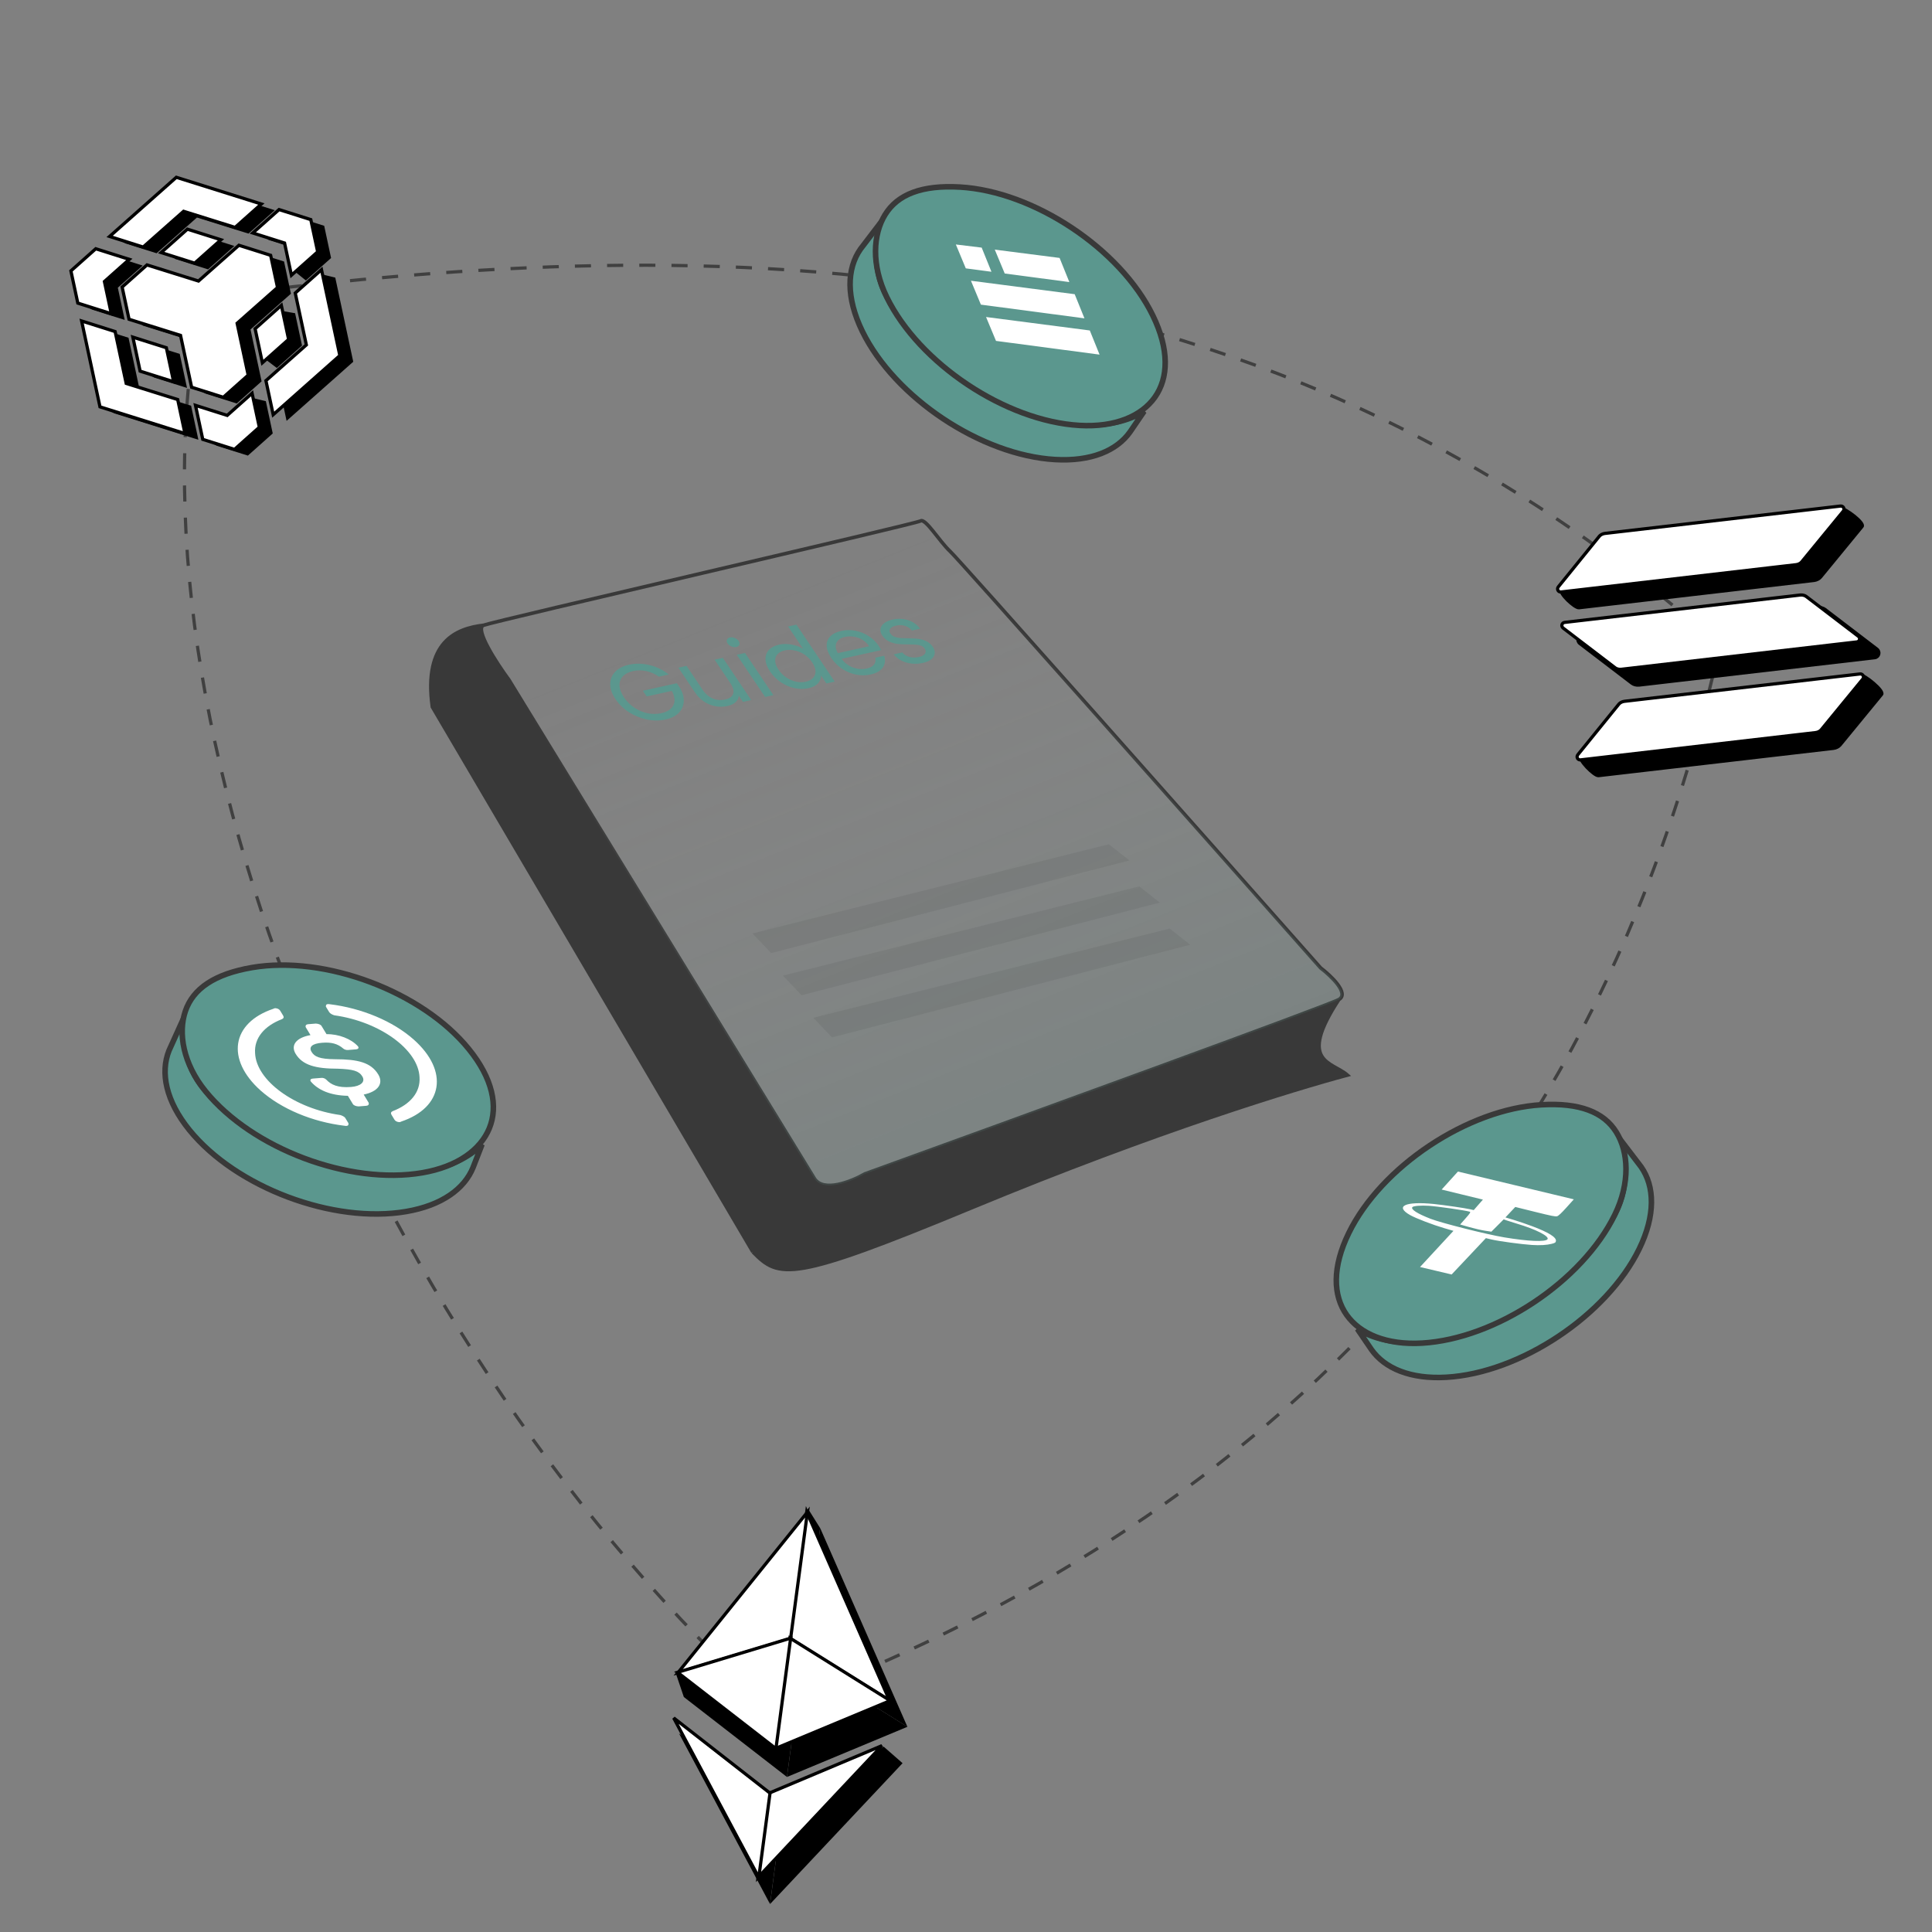 <svg width="600" height="600" viewBox="0 0 600 600" fill="none" xmlns="http://www.w3.org/2000/svg">
<rect x="0" y="0" width="600" height="600" fill="#808080" stroke="none"/>
<path opacity="0.5" d="M534.12 200.5C491.499 391 367.999 482 239.498 530.5C116.998 419.5 35.12 225.5 62.62 92.5C211.62 73 386.62 69 534.12 200.5Z" stroke="black" stroke-dasharray="5 5"/>
<path d="M415.795 310.414C412.485 312.3 316.284 347.297 268.598 364.559C264.521 366.919 255.669 370.5 252.879 365.945C229.355 377.921 232.497 379.654 233.812 388.795C241.986 397.12 245.659 398.334 301.909 375.017C359.794 351.022 402.608 338.118 418.442 333.876C413.56 329.64 402.875 330.089 415.795 310.414Z" fill="#393939"/>
<path d="M252.881 365.945L158.069 211.16C154.237 205.956 147.291 195.275 150.164 194.18C141.703 195.185 131.457 199.23 134.276 219.539L233.814 388.795C232.499 379.654 229.357 377.921 252.881 365.945Z" fill="#393939"/>
<path d="M252.881 365.945L158.069 211.16C154.237 205.956 147.291 195.275 150.164 194.18M252.881 365.945C255.671 370.5 264.523 366.919 268.6 364.559C316.286 347.297 412.487 312.3 415.797 310.414M252.881 365.945C229.357 377.921 232.499 379.654 233.814 388.795M150.164 194.18C153.757 192.81 284.319 162.733 285.873 161.786C287.427 160.839 291.683 168.079 295.092 171.246C297.819 173.78 372.92 258.533 410.129 300.593C413.398 303.081 419.106 308.528 415.797 310.414M150.164 194.18C141.703 195.185 131.457 199.23 134.276 219.539L233.814 388.795M415.797 310.414C402.877 330.089 413.562 329.64 418.444 333.876C402.61 338.118 359.796 351.022 301.911 375.017C245.661 398.334 241.988 397.12 233.814 388.795" stroke="#393939" stroke-width="1.108"/>
<path opacity="0.3" d="M158.068 211.16L252.88 365.945C255.67 370.5 264.522 366.919 268.599 364.559C316.285 347.297 412.486 312.3 415.796 310.414C419.105 308.528 413.397 303.081 410.128 300.593C372.919 258.533 297.818 173.78 295.091 171.246C291.682 168.079 287.426 160.839 285.872 161.786C284.318 162.733 153.756 192.81 150.163 194.18C147.29 195.275 154.236 205.956 158.068 211.16Z" fill="url(#paint0_linear_508_32712)"/>
<path opacity="0.2" d="M344.361 262.186L233.688 289.888L239.503 295.988L350.744 267.216L344.361 262.186Z" fill="black" fill-opacity="0.31"/>
<path opacity="0.2" d="M353.81 275.278L243.135 302.98L248.951 309.081L360.192 280.308L353.81 275.278Z" fill="black" fill-opacity="0.31"/>
<path opacity="0.2" d="M363.254 288.37L252.58 316.073L258.395 322.173L369.637 293.4L363.254 288.37Z" fill="black" fill-opacity="0.31"/>
<path d="M204.624 210.147C203.426 209.295 202.135 208.719 200.75 208.421C199.354 208.107 197.972 208.101 196.603 208.403C195.233 208.706 194.178 209.25 193.435 210.037C192.701 210.803 192.353 211.759 192.39 212.904C192.435 214.029 192.897 215.246 193.775 216.553C194.654 217.86 195.734 218.94 197.018 219.791C198.319 220.639 199.696 221.214 201.148 221.515C202.608 221.797 204.023 221.787 205.392 221.484C207.305 221.062 208.554 220.228 209.138 218.982C209.723 217.736 209.561 216.261 208.653 214.557L200.832 216.285L199.643 214.515L210.193 212.185L211.318 213.859C212.089 215.263 212.429 216.634 212.338 217.973C212.235 219.295 211.706 220.447 210.749 221.427C209.782 222.391 208.435 223.064 206.71 223.445C204.891 223.847 202.99 223.855 201.007 223.469C199.014 223.067 197.143 222.318 195.394 221.221C193.663 220.12 192.252 218.757 191.159 217.131C190.066 215.505 189.517 213.951 189.512 212.469C189.516 210.967 190.026 209.691 191.045 208.642C192.052 207.578 193.466 206.844 195.285 206.442C197.367 205.983 199.499 206.015 201.683 206.54C203.885 207.06 205.887 208.037 207.69 209.47L204.624 210.147ZM224.487 204.304L233.292 217.409L230.732 217.974L229.431 216.037C229.393 216.815 229.062 217.492 228.438 218.069C227.821 218.627 226.988 219.021 225.938 219.253C224.737 219.518 223.52 219.549 222.285 219.346C221.039 219.127 219.851 218.657 218.72 217.936C217.609 217.211 216.646 216.243 215.832 215.032L210.674 207.355L213.206 206.796L218.171 214.185C219.038 215.477 220.092 216.388 221.333 216.92C222.562 217.435 223.843 217.546 225.175 217.252C226.544 216.95 227.381 216.353 227.687 215.461C227.992 214.57 227.685 213.439 226.763 212.068L221.927 204.87L224.487 204.304ZM228.702 200.929C228.214 201.037 227.705 200.984 227.174 200.772C226.644 200.559 226.24 200.246 225.961 199.831C225.683 199.417 225.616 199.029 225.76 198.667C225.905 198.306 226.221 198.071 226.709 197.963C227.178 197.86 227.668 197.916 228.18 198.133C228.71 198.345 229.115 198.659 229.393 199.073C229.672 199.488 229.739 199.876 229.594 200.237C229.468 200.595 229.17 200.825 228.702 200.929ZM231.37 202.784L240.175 215.889L237.615 216.454L228.809 203.349L231.37 202.784ZM239.147 208.536C238.247 207.197 237.779 205.954 237.741 204.809C237.693 203.648 238.035 202.666 238.767 201.864C239.517 201.057 240.586 200.501 241.974 200.194C243.175 199.929 244.451 199.922 245.804 200.172C247.146 200.407 248.347 200.846 249.405 201.492L244.745 194.556L247.333 193.985L259.224 211.681L256.636 212.253L254.98 209.79C254.999 210.683 254.683 211.494 254.031 212.224C253.369 212.938 252.373 213.442 251.041 213.736C249.672 214.038 248.232 214.027 246.721 213.701C245.229 213.372 243.816 212.759 242.482 211.864C241.148 210.968 240.036 209.859 239.147 208.536ZM252.217 205.676C251.553 204.688 250.74 203.879 249.778 203.249C248.816 202.619 247.804 202.202 246.74 201.998C245.685 201.773 244.679 201.766 243.722 201.978C242.766 202.189 242.022 202.573 241.491 203.13C240.961 203.686 240.707 204.383 240.731 205.22C240.755 206.057 241.099 206.97 241.763 207.958C242.438 208.962 243.262 209.787 244.234 210.433C245.196 211.063 246.204 211.49 247.26 211.715C248.305 211.923 249.305 211.922 250.262 211.711C251.218 211.499 251.962 211.116 252.493 210.559C253.031 209.982 253.289 209.275 253.265 208.438C253.23 207.586 252.881 206.665 252.217 205.676ZM272.876 200.564C273.155 200.978 273.421 201.423 273.676 201.898L261.353 204.62C262.315 205.89 263.511 206.789 264.942 207.315C266.38 207.821 267.775 207.925 269.125 207.627C270.232 207.382 271.006 206.964 271.448 206.372C271.898 205.76 272.027 205.054 271.835 204.254L274.592 203.645C275.025 204.996 274.891 206.207 274.189 207.277C273.476 208.332 272.2 209.062 270.362 209.468C268.899 209.791 267.399 209.802 265.861 209.501C264.342 209.196 262.912 208.605 261.57 207.73C260.217 206.839 259.085 205.716 258.175 204.36C257.264 203.005 256.785 201.747 256.737 200.586C256.689 199.425 257.055 198.447 257.835 197.652C258.623 196.837 259.767 196.264 261.267 195.933C262.73 195.61 264.207 195.595 265.696 195.888C267.186 196.182 268.552 196.74 269.795 197.564C271.046 198.368 272.073 199.368 272.876 200.564ZM269.927 200.694C269.37 199.865 268.677 199.203 267.849 198.708C267.011 198.198 266.115 197.874 265.161 197.737C264.215 197.579 263.292 197.6 262.392 197.799C261.098 198.085 260.227 198.68 259.779 199.584C259.351 200.485 259.488 201.571 260.193 202.844L269.927 200.694ZM286.598 205.882C285.417 206.143 284.245 206.209 283.082 206.082C281.908 205.938 280.846 205.624 279.895 205.138C278.933 204.636 278.157 203.993 277.565 203.208L280.209 202.624C280.724 203.261 281.439 203.717 282.355 203.99C283.29 204.26 284.283 204.279 285.333 204.047C286.308 203.831 286.954 203.478 287.27 202.987C287.586 202.496 287.557 201.972 287.182 201.414C286.797 200.84 286.213 200.483 285.43 200.345C284.637 200.191 283.521 200.117 282.083 200.123C280.767 200.121 279.658 200.073 278.755 199.979C277.86 199.866 276.979 199.612 276.111 199.218C275.251 198.803 274.537 198.174 273.97 197.329C273.52 196.659 273.342 195.994 273.436 195.332C273.53 194.671 273.901 194.085 274.549 193.576C275.187 193.05 276.059 192.665 277.166 192.421C278.873 192.044 280.497 192.106 282.041 192.608C283.584 193.109 284.821 193.989 285.753 195.248L283.193 195.813C282.676 195.14 281.978 194.663 281.1 194.381C280.24 194.095 279.313 194.061 278.319 194.281C277.4 194.484 276.781 194.813 276.462 195.268C276.143 195.723 276.165 196.221 276.53 196.763C276.819 197.194 277.219 197.517 277.731 197.734C278.251 197.93 278.813 198.062 279.419 198.13C280.032 198.178 280.849 198.208 281.87 198.22C283.148 198.231 284.22 198.287 285.085 198.389C285.94 198.475 286.777 198.711 287.597 199.097C288.435 199.48 289.132 200.068 289.686 200.861C290.168 201.578 290.367 202.275 290.284 202.953C290.201 203.63 289.841 204.232 289.203 204.757C288.573 205.262 287.705 205.637 286.598 205.882Z" fill="#5B978E"/>
<path d="M281.804 536.273L254.701 474.535L249.193 515.901L281.804 536.273Z" fill="black"/>
<path d="M249.177 515.904L254.685 474.538L250.997 468.652L212.371 527.033L249.177 515.904Z" fill="black"/>
<path d="M242.88 563.316L239.152 591.317L280.301 547.573L274.443 542.45L242.88 563.316Z" fill="black"/>
<path d="M210.867 538.328L239.136 591.315L242.864 563.314L210.867 538.328Z" fill="black"/>
<path d="M244.406 551.854L281.805 536.271L249.193 515.898L244.406 551.854Z" fill="black"/>
<path d="M249.18 515.896L209.889 519.697L212.374 527.025L244.392 551.852L249.18 515.896Z" fill="black"/>
<path d="M245.311 508.833L250.541 469.557L276.275 528.176L245.311 508.833Z" fill="white" stroke="black"/>
<path d="M210.582 519.433L250.759 469.591L245.529 508.866L210.582 519.433Z" fill="white" stroke="black"/>
<path d="M273.898 542.134L235.43 583.027L238.916 556.851L273.898 542.134Z" fill="white" stroke="black"/>
<path d="M239.135 556.88L235.65 583.056L209.223 533.522L239.135 556.88Z" fill="white" stroke="black"/>
<path d="M245.327 508.707L276.459 528.155L240.756 543.032L245.327 508.707Z" fill="white" stroke="black"/>
<path d="M240.976 543.061L210.41 519.36L245.546 508.736L240.976 543.061Z" fill="white" stroke="black"/>
<path d="M507.871 222.742C508.311 222.206 509.1 221.791 509.925 221.695L577.671 209.633C578.992 209.479 585.241 214.564 584.361 215.635L571.46 231.355C571.02 231.891 570.232 232.306 569.406 232.402L496.423 240.879C495.102 241.032 490.029 235.881 490.909 234.809L507.871 222.742Z" fill="black"/>
<path d="M501.814 170.6C502.254 170.064 503.042 169.649 503.868 169.553L571.662 157.904C572.983 157.751 579.183 162.421 578.304 163.493L565.403 179.213C564.963 179.749 564.175 180.164 563.349 180.26L490.365 188.737C489.044 188.89 484.02 184.152 484.899 183.08L501.814 170.6Z" fill="black"/>
<path d="M566.735 189.239C566.184 188.818 565.321 188.595 564.495 188.691L491.347 197.187C490.026 197.34 489.551 199.012 490.652 199.853L506.813 212.198C507.364 212.619 508.226 212.842 509.052 212.746L582.201 204.25C583.522 204.097 583.997 202.425 582.895 201.584L566.735 189.239Z" fill="black"/>
<path d="M507.871 222.742C508.311 222.206 509.1 221.791 509.925 221.695L577.671 209.633C578.992 209.479 585.241 214.564 584.361 215.635L571.46 231.355C571.02 231.891 570.232 232.306 569.406 232.402L496.423 240.879C495.102 241.032 490.029 235.881 490.909 234.809L507.871 222.742Z" stroke="black"/>
<path d="M501.814 170.6C502.254 170.064 503.042 169.649 503.868 169.553L571.662 157.904C572.983 157.751 579.183 162.421 578.304 163.493L565.403 179.213C564.963 179.749 564.175 180.164 563.349 180.26L490.365 188.737C489.044 188.89 484.02 184.152 484.899 183.08L501.814 170.6Z" stroke="black"/>
<path d="M566.735 189.239C566.184 188.818 565.321 188.595 564.495 188.691L491.347 197.187C490.026 197.34 489.551 199.012 490.652 199.853L506.813 212.198C507.364 212.619 508.226 212.842 509.052 212.746L582.201 204.25C583.522 204.097 583.997 202.425 582.895 201.584L566.735 189.239Z" stroke="black"/>
<path d="M490.025 234.365L490.027 234.363L502.761 218.664C502.761 218.664 502.761 218.664 502.762 218.663C503.108 218.241 503.771 217.88 504.486 217.797L577.635 209.301C578.5 209.201 579.077 210.192 578.477 210.924L565.577 226.644C565.23 227.066 564.567 227.428 563.852 227.511L490.868 235.988C490.002 236.088 489.425 235.096 490.025 234.365ZM483.969 182.223L483.971 182.221L496.704 166.522C496.705 166.522 496.705 166.521 496.705 166.521C497.052 166.099 497.715 165.738 498.43 165.655L571.578 157.159C572.444 157.058 573.021 158.05 572.421 158.781L559.52 174.501C559.174 174.924 558.51 175.286 557.795 175.369L484.812 183.845C483.946 183.946 483.369 182.954 483.969 182.223ZM559.057 184.793C559.772 184.71 560.501 184.91 560.935 185.242L577.096 197.586C577.847 198.16 577.513 199.258 576.647 199.359L503.498 207.855C502.783 207.938 502.055 207.738 501.62 207.406L485.46 195.061C484.708 194.487 485.043 193.39 485.909 193.289L559.057 184.793Z" fill="white" stroke="black"/>
<path d="M39.201 75.143L35.693 73.319L59.041 57.547L84.341 65.494L77.052 71.986L61.058 66.983L48.507 78.087L39.201 75.143ZM87.783 81.6L78.477 78.656L65.927 89.76L49.933 84.757L42.644 91.249L40.966 97.988L44.661 100.685L60.654 105.688L60.674 120.012L64.097 121.795L73.403 124.739L80.692 118.248L77.25 102.141L89.8 91.037L87.783 81.6ZM93.243 107.143L91.226 97.707L87.163 97.006L83.937 104.199L82.13 110.738L85.954 113.635L93.243 107.143ZM99.848 109.219L87.297 120.324L89.314 129.76L109.154 112.164L103.695 86.621L99.242 85.531L96.405 93.112L99.848 109.219ZM83.656 74.061L92.962 77.006L91.3 83.465L94.979 86.442L102.269 79.951L100.252 70.514L90.945 67.57L80.805 71.645L83.656 74.061ZM65.54 128.546L64.124 136.15L67.557 137.982L76.864 140.927L84.153 134.435L82.136 124.999L77.438 123.877L74.847 131.491L65.54 128.546ZM48.104 116.792L57.41 119.737L55.393 110.301L46.087 107.356L44.508 114.561L48.104 116.792ZM55.194 80.145L64.501 83.09L71.79 76.598L62.484 73.653L55.194 80.145ZM36.039 89.173L43.329 82.682L34.023 79.737L26.733 86.229L25.533 93.773L28.75 95.666L38.056 98.609L36.039 89.173ZM39.482 105.28L30.176 102.336L32.432 126.049L35.636 127.879L60.936 135.826L58.919 126.39L42.925 121.386L39.482 105.28Z" fill="black" stroke="black"/>
<path d="M34.709 72.846L34.05 73.43L34.89 73.696L44.196 76.641L44.466 76.726L44.678 76.538L57.018 65.621L72.742 70.54L73.012 70.624L73.224 70.436L80.513 63.944L81.171 63.358L80.33 63.094L55.031 55.147L54.761 55.062L54.549 55.25L34.709 72.846ZM84.112 79.573L84.051 79.288L83.774 79.201L74.468 76.256L74.198 76.171L73.986 76.359L61.646 87.276L45.922 82.357L45.652 82.273L45.44 82.461L38.151 88.953L37.934 89.146L37.995 89.431L40.012 98.867L40.073 99.152L40.351 99.24L56.066 104.155L59.448 119.976L59.509 120.261L59.786 120.349L69.092 123.293L69.363 123.378L69.576 123.189L76.865 116.698L77.082 116.505L77.021 116.22L73.639 100.399L85.972 89.488L86.19 89.295L86.129 89.009L84.112 79.573ZM89.415 105.594L89.633 105.4L89.572 105.116L87.555 95.68L87.375 94.839L86.733 95.411L79.445 101.903L79.227 102.096L79.288 102.381L81.305 111.817L81.485 112.657L82.127 112.086L89.415 105.594ZM82.806 118.026L82.587 118.219L82.648 118.505L84.665 127.941L84.844 128.78L85.486 128.211L105.326 110.615L105.544 110.422L105.483 110.136L100.023 84.594L99.843 83.753L99.201 84.325L91.912 90.816L91.695 91.01L91.756 91.294L95.138 107.115L82.806 118.026ZM79.163 71.765L78.507 72.35L79.345 72.615L88.374 75.472L90.33 84.624L90.51 85.464L91.151 84.892L98.441 78.401L98.658 78.208L98.597 77.923L96.58 68.487L96.519 68.202L96.242 68.115L86.936 65.17L86.665 65.084L86.452 65.273L79.163 71.765ZM61.531 126.146L60.712 125.887L60.891 126.727L62.908 136.164L62.969 136.448L63.246 136.536L72.553 139.481L72.824 139.566L73.036 139.377L80.325 132.885L80.542 132.692L80.481 132.407L78.464 122.971L78.285 122.131L77.643 122.702L70.566 129.005L61.531 126.146ZM43.455 114.973L43.515 115.258L43.793 115.346L53.099 118.29L53.919 118.55L53.739 117.709L51.722 108.273L51.661 107.989L51.384 107.901L42.077 104.956L41.258 104.697L41.438 105.537L43.455 114.973ZM50.702 77.849L50.045 78.434L50.883 78.699L60.19 81.643L60.461 81.729L60.673 81.54L67.962 75.048L68.619 74.463L67.78 74.198L58.474 71.254L58.203 71.168L57.991 71.357L50.702 77.849ZM39.501 81.132L40.158 80.547L39.319 80.282L30.013 77.337L29.742 77.252L29.53 77.441L22.241 83.933L22.023 84.126L22.084 84.41L24.101 93.847L24.162 94.132L24.439 94.219L33.746 97.163L34.565 97.422L34.385 96.582L32.429 87.43L39.501 81.132ZM35.811 103.252L35.75 102.968L35.473 102.88L26.167 99.936L25.347 99.677L25.527 100.517L30.987 126.06L31.048 126.345L31.326 126.433L56.626 134.38L57.444 134.637L57.264 133.798L55.247 124.362L55.186 124.076L54.908 123.989L39.193 119.073L35.811 103.252Z" fill="white" stroke="black"/>
<path d="M440.725 416.844C452.535 416.159 465.265 411.239 476.325 403.881C487.385 396.523 496.835 386.673 502.025 376.045C505.805 368.317 505.055 359.903 502.795 353.383L509.665 362.385C513.905 368.463 514.165 377.427 509.065 387.888C504.035 398.176 494.825 407.81 483.955 415.043C473.085 422.276 460.645 427.056 449.205 427.719C438.015 428.369 430.025 424.95 425.905 419.111L421.555 412.728C426.395 415.761 432.925 417.297 440.725 416.844Z" fill="#5B978E" stroke="#393939" stroke-width="1.729"/>
<path d="M501.476 377.286C496.446 387.575 487.236 397.209 476.366 404.442C465.496 411.674 453.056 416.454 441.626 417.118C430.486 417.764 422.386 414.202 418.246 408.405C413.916 402.33 413.716 393.489 418.876 382.93C423.896 372.641 433.106 363.007 443.976 355.775C454.846 348.542 467.286 343.762 478.726 343.098C490.496 342.415 498.066 345.316 501.976 351.634C505.746 357.716 506.356 367.298 501.476 377.286Z" fill="#5B978E" stroke="#393939" stroke-width="1.729"/>
<path fill-rule="evenodd" clip-rule="evenodd" d="M450.245 366.631L447.715 369.427L454.125 370.986L460.535 372.546L459.105 374.176L457.685 375.807L456.605 375.554C455.155 375.21 448.305 374.213 445.345 373.914C436.455 373.016 433.045 374.588 437.915 377.348C439.695 378.357 444.965 380.378 448.525 381.419L451.385 382.254L446.195 387.868L441.005 393.482L445.915 394.642L450.815 395.802L456.135 390.16L461.455 384.518L463.375 384.97C465.545 385.48 472.615 386.433 475.705 386.632C478.265 386.797 480.365 386.676 481.915 386.275C482.945 386.006 483.125 385.887 483.205 385.408C483.395 384.264 480.935 382.726 475.835 380.811C474.075 380.153 471.495 379.269 470.085 378.847L467.525 378.079L469.055 376.456L470.585 374.833L476.765 376.366C481.885 377.635 483.055 377.868 483.575 377.715C484.015 377.585 484.895 376.762 486.485 374.996L488.765 372.463L470.775 368.149L452.775 363.836L450.245 366.631ZM453.465 380.281L455.165 378.354C456.545 376.803 456.795 376.403 456.435 376.301C454.905 375.864 446.515 374.657 443.705 374.469C441.385 374.314 438.995 374.498 438.655 374.857C438.015 375.533 440.085 376.876 444.265 378.504C447.665 379.827 461.675 383.357 467.155 384.274C474.585 385.515 479.985 385.747 480.595 384.851C481.215 383.925 476.995 381.776 471.125 380.031C469.835 379.647 468.375 379.186 467.885 379.006L466.985 378.679L465.075 380.593L463.165 382.507L461.185 382.211C460.105 382.049 457.915 381.548 456.335 381.098L453.465 380.281Z" fill="white"/>
<path d="M131.949 363.745C120.289 365.743 106.777 363.823 94.342 359.151C81.906 354.479 70.477 347.016 63.022 337.833C57.596 331.158 56.427 322.792 57.157 315.93L52.496 326.25C49.738 333.128 51.507 341.92 58.837 350.96C66.059 359.847 77.206 367.154 89.428 371.747C101.65 376.34 114.848 378.189 126.143 376.253C137.19 374.361 144.203 369.227 146.899 362.608L149.696 355.408C145.665 359.455 139.65 362.426 131.949 363.745Z" fill="#5B978E" stroke="#393939" stroke-width="1.729"/>
<path d="M63.839 338.918C71.061 347.807 82.208 355.113 94.43 359.706C106.651 364.298 119.849 366.147 131.134 364.215C142.133 362.33 149.22 357.031 151.944 350.45C154.792 343.554 152.991 334.896 145.581 325.774C138.368 316.884 127.222 309.577 115 304.985C102.778 300.392 89.58 298.543 78.285 300.478C66.665 302.469 59.945 307.004 57.562 314.041C55.262 320.817 56.83 330.289 63.839 338.918Z" fill="#5B978E" stroke="#393939" stroke-width="1.729"/>
<path d="M117.465 333.672C115.214 329.962 111.114 328.956 104.135 328.957C99.122 328.912 97.656 328.14 96.756 326.656C95.855 325.172 96.862 324.092 100.032 323.839C102.885 323.611 104.856 324.121 106.613 325.647C106.965 325.953 107.569 326.127 108.045 326.089L110.58 325.886C111.215 325.836 111.497 325.48 111.24 325.056L111.176 324.95C109.126 322.668 105.18 321.094 101.406 321.173L99.862 318.629C99.605 318.205 98.936 317.925 98.079 317.882L95.702 318.072C95.067 318.123 94.785 318.478 94.948 319.021L96.427 321.459C91.93 322.263 90.205 324.623 91.813 327.273C93.935 330.771 97.941 331.896 104.921 331.895C109.68 332.071 111.493 332.593 112.522 334.289C113.551 335.985 112.039 337.328 109.028 337.568C104.907 337.897 102.772 336.845 101.332 335.293C100.917 334.882 100.312 334.707 99.837 334.745L97.142 334.961C96.508 335.011 96.225 335.367 96.483 335.791L96.547 335.897C98.789 338.497 102.483 340.202 108.035 340.315L109.579 342.859C109.836 343.283 110.505 343.563 111.362 343.606L113.739 343.416C114.373 343.365 114.656 343.009 114.493 342.467L112.949 339.923C117.383 339.013 119.202 336.534 117.465 333.672Z" fill="white"/>
<path d="M105.675 346.282C91.511 344.301 79.575 335.585 79.219 327.056C78.895 322.414 82.067 318.605 87.601 316.496C88.106 316.234 88.23 315.89 87.909 315.36L87.008 313.876C86.751 313.452 86.241 313.159 85.543 313.104C85.384 313.117 85.067 313.142 84.973 313.261C71.845 317.642 70.099 329.007 80.964 338.697C87.419 344.405 97.001 348.419 107.035 349.619C107.798 349.78 108.303 349.518 108.204 349.081C108.299 348.963 108.234 348.856 108.106 348.645L107.205 347.16C107.012 346.842 106.279 346.456 105.675 346.282ZM102.409 311.869C101.646 311.708 101.14 311.97 101.239 312.407C101.145 312.526 101.209 312.632 101.338 312.844L102.239 314.328C102.496 314.752 103.229 315.138 103.833 315.312C117.997 317.293 129.933 326.009 130.289 334.538C130.613 339.18 127.441 342.989 121.907 345.098C121.401 345.36 121.277 345.704 121.599 346.234L122.499 347.718C122.757 348.142 123.267 348.435 123.965 348.49C124.124 348.477 124.441 348.452 124.535 348.333C137.663 343.952 139.409 332.588 128.543 322.897C122.024 317.083 112.284 313.081 102.409 311.869Z" fill="white"/>
<path d="M336.144 131.844C324.334 131.159 311.604 126.239 300.544 118.881C289.484 111.523 280.034 101.673 274.844 91.045C271.064 83.317 271.814 74.903 274.074 68.383L267.204 77.385C262.964 83.463 262.704 92.427 267.804 102.888C272.834 113.176 282.044 122.81 292.914 130.043C303.784 137.276 316.224 142.056 327.664 142.719C338.854 143.369 346.844 139.95 350.964 134.111L355.314 127.728C350.474 130.761 343.944 132.297 336.144 131.844Z" fill="#5B978E" stroke="#393939" stroke-width="1.729"/>
<path d="M275.394 92.286C280.424 102.575 289.634 112.209 300.504 119.442C311.374 126.674 323.814 131.454 335.244 132.118C346.384 132.764 354.484 129.202 358.624 123.405C362.954 117.33 363.154 108.489 357.994 97.93C352.974 87.641 343.764 78.007 332.894 70.775C322.024 63.542 309.584 58.762 298.144 58.098C286.374 57.415 278.804 60.316 274.894 66.634C271.124 72.716 270.514 82.298 275.394 92.286Z" fill="#5B978E" stroke="#393939" stroke-width="1.729"/>
<path d="M329.063 80.103L332.095 87.599L312.03 84.944L308.939 77.524L329.063 80.103Z" fill="white"/>
<path d="M333.756 91.367L336.788 98.864L304.626 94.607L301.535 87.187L333.756 91.367Z" fill="white"/>
<path d="M304.872 76.9L307.903 84.397L299.935 83.343L296.844 75.922L304.872 76.9Z" fill="white"/>
<path d="M338.448 102.631L341.479 110.128L309.317 105.871L306.227 98.451L338.448 102.631Z" fill="white"/>
<defs>
<linearGradient id="paint0_linear_508_32712" x1="197.818" y1="200.985" x2="277.844" y2="400.143" gradientUnits="userSpaceOnUse">
<stop stop-color="#D9D9D9" stop-opacity="0"/>
<stop offset="0.927" stop-color="#5B978E" stop-opacity="0.5"/>
</linearGradient>
</defs>
</svg>
